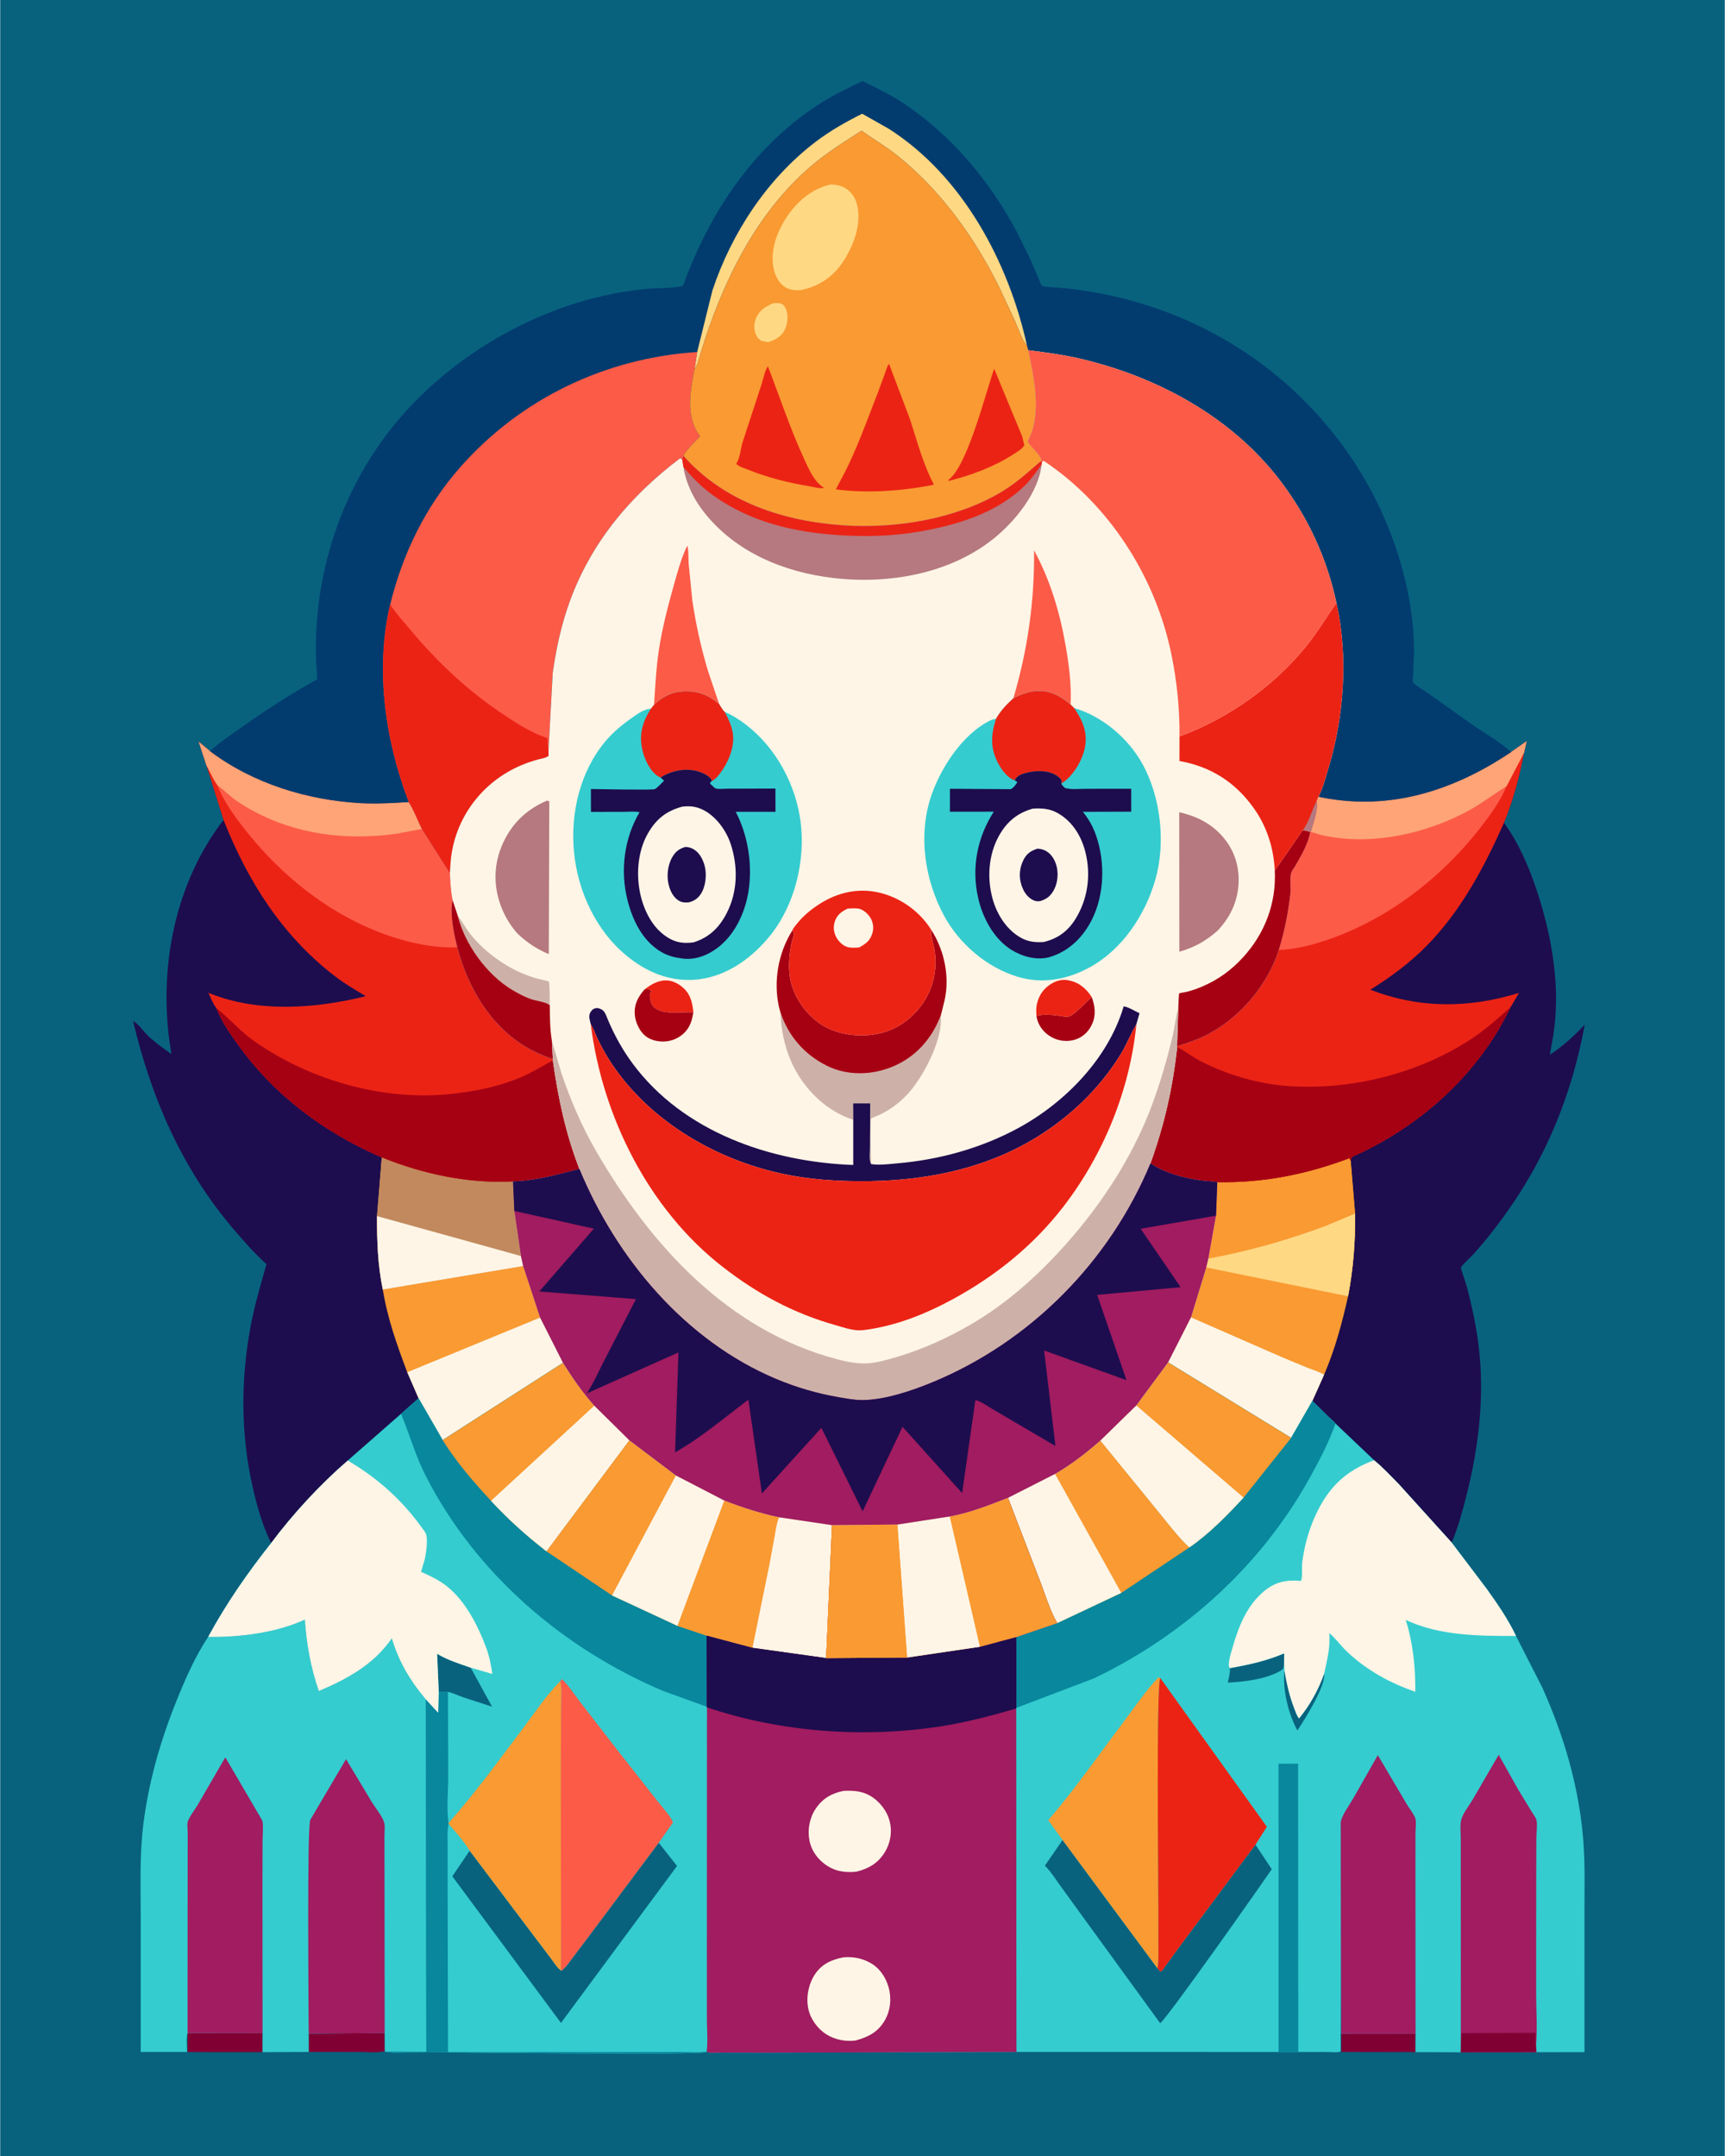 <svg version="1.1" xmlns="http://www.w3.org/2000/svg" style="display: block;" viewBox="0 0 1638 2048" width="1024" height="1280">
<path transform="translate(0,0)" fill="rgb(8,98,126)" d="M -0 -0 L 1638 0 L 1638 2048 L -0 2048 L -0 -0 z"/>
<path transform="translate(0,0)" fill="rgb(129,0,52)" d="M 1273.69 1931.84 L 1344.3 1931.91 L 1344.21 1949.33 L 1273.76 1949.21 L 1273.69 1931.84 z"/>
<path transform="translate(0,0)" fill="rgb(129,0,52)" d="M 365.172 1931.18 L 365.258 1948.42 C 358.261 1950.25 348.934 1949.2 341.637 1949.21 L 293.052 1949.16 L 292.998 1931.61 L 365.172 1931.18 z"/>
<path transform="translate(0,0)" fill="rgb(129,0,52)" d="M 249.182 1931.26 L 249.14 1949.37 L 177.962 1949.31 L 177.928 1931.15 L 249.182 1931.26 z"/>
<path transform="translate(0,0)" fill="rgb(52,204,207)" d="M 197.502 1554.92 C 227.482 1555.28 261.942 1551.16 289.374 1538.48 C 290.879 1561.45 295.031 1584.55 302.635 1606.32 C 329.62 1594.92 354.995 1581.07 371.954 1556.27 C 378.262 1577.95 389.594 1597 404.181 1614.14 L 404.743 1949.03 L 365.7 1948.93 L 365.258 1948.42 L 365.172 1931.18 L 292.998 1931.61 L 293.052 1949.16 L 249.14 1949.37 L 249.182 1931.26 L 177.928 1931.15 C 176.389 1936.15 177.441 1943.83 177.47 1949.18 L 133.47 1949.19 L 133.473 1821.74 C 133.484 1792.16 132.254 1762.11 135.962 1732.72 C 141.009 1692.71 152.008 1654.06 167.013 1616.7 C 175.491 1595.59 184.837 1573.89 197.502 1554.92 z"/>
<path transform="translate(0,0)" fill="rgb(161,28,96)" d="M 177.928 1931.15 L 178.027 1774.44 L 178.08 1740.79 C 178.084 1737.95 177.355 1733.07 178.094 1730.52 C 179.407 1726 184.938 1718.97 187.512 1714.61 L 213.383 1669.98 L 214 1669.66 L 247.965 1727.74 C 248.561 1728.6 248.993 1729.25 249.15 1730.31 C 249.993 1736.02 249.231 1743.09 249.182 1748.92 L 249.067 1787.04 L 249.182 1931.26 L 177.928 1931.15 z"/>
<path transform="translate(0,0)" fill="rgb(161,28,96)" d="M 292.998 1931.61 C 292.938 1910.05 291.252 1734.39 294.582 1728.58 L 328.46 1671.04 L 353.077 1712 C 356.395 1717.38 363.289 1725.8 364.748 1731.48 C 365.65 1735 364.944 1740.62 364.951 1744.31 L 365.003 1777.25 L 365.172 1931.18 L 292.998 1931.61 z"/>
<path transform="translate(0,0)" fill="rgb(29,13,78)" d="M 1435.14 714.342 L 1449.77 704.058 L 1447.3 715.059 C 1443.3 737.138 1436.83 760.744 1428.3 781.519 C 1442.82 801.497 1452.82 825.39 1460.4 848.785 C 1474.19 891.349 1482.12 938.688 1475.14 983.323 L 1471.86 1001.9 C 1484.39 993.769 1494.68 984.099 1504.98 973.372 C 1492.84 1039.66 1468.17 1100.32 1428.42 1155.06 C 1419.11 1167.89 1409.17 1180.54 1398.47 1192.24 C 1396.52 1194.37 1388.01 1201.97 1387.39 1204.18 C 1387.13 1205.11 1391.93 1218.37 1392.42 1220.2 C 1397.53 1239.06 1401.76 1258.72 1404.17 1278.11 C 1409.94 1324.58 1404.57 1372.67 1393.33 1417.88 C 1389.6 1432.89 1385.19 1449.43 1379.28 1463.72 L 1378.57 1465.26 L 1328.26 1409.63 C 1320.7 1401.98 1313.21 1393.86 1304.87 1387.08 L 1268.22 1352.25 C 1267.06 1350.33 1263.66 1347.85 1261.97 1346.23 L 1246.3 1330.75 L 1226.12 1365.86 L 1109.22 1294.15 L 1130.96 1251.38 L 1145.46 1203.98 L 1147.48 1195.57 L 1154.77 1154.78 L 1155.96 1122.93 C 1150.65 1122.01 1145.09 1122.02 1139.72 1121.23 C 1123.72 1118.88 1105.95 1114.33 1092.52 1105.08 C 1105.73 1068.22 1113.63 1033.7 1117.87 994.708 L 1117.8 993.851 C 1127.43 990.726 1136.83 987.758 1145.88 983.095 C 1177.5 966.796 1203.58 936.09 1214.43 902.294 C 1219.77 885.111 1223.42 866.761 1225.41 848.89 C 1226.06 843.09 1224.67 834.355 1226.18 829.132 C 1226.74 827.165 1229.22 824.078 1230.29 822.209 C 1235.89 812.38 1242.37 801.449 1244.29 790.186 L 1244.8 790.213 C 1247.13 781.682 1251.96 769.466 1250.33 760.786 L 1252 756.788 L 1256.02 757.637 C 1321.05 770.34 1381.38 750.533 1435.14 714.342 z"/>
<path transform="translate(0,0)" fill="rgb(249,154,50)" d="M 1155.96 1122.93 C 1199.55 1123.76 1240.82 1115.57 1281.5 1100.15 L 1282.7 1102.86 L 1286.86 1152.78 C 1287.16 1179.81 1285.2 1204.7 1280.2 1231.35 C 1274.48 1256.79 1267.81 1281.79 1257.45 1305.8 L 1246.3 1330.75 L 1226.12 1365.86 L 1109.22 1294.15 L 1130.96 1251.38 L 1145.46 1203.98 L 1147.48 1195.57 L 1154.77 1154.78 L 1155.96 1122.93 z"/>
<path transform="translate(0,0)" fill="rgb(254,245,230)" d="M 1130.96 1251.38 L 1218.64 1289.72 L 1242.26 1299.5 C 1247.26 1301.46 1252.82 1303.1 1257.45 1305.8 L 1246.3 1330.75 L 1226.12 1365.86 L 1109.22 1294.15 L 1130.96 1251.38 z"/>
<path transform="translate(0,0)" fill="rgb(249,154,50)" d="M 1155.96 1122.93 C 1199.55 1123.76 1240.82 1115.57 1281.5 1100.15 L 1282.7 1102.86 L 1286.86 1152.78 C 1287.16 1179.81 1285.2 1204.7 1280.2 1231.35 L 1145.46 1203.98 L 1147.48 1195.57 L 1154.77 1154.78 L 1155.96 1122.93 z"/>
<path transform="translate(0,0)" fill="rgb(255,216,132)" d="M 1147.48 1195.57 C 1185.24 1188.62 1222.66 1178.02 1258.64 1164.61 L 1286.86 1152.78 C 1287.16 1179.81 1285.2 1204.7 1280.2 1231.35 L 1145.46 1203.98 L 1147.48 1195.57 z"/>
<path transform="translate(0,0)" fill="rgb(235,35,21)" d="M 1435.14 714.342 L 1449.77 704.058 L 1447.3 715.059 C 1443.3 737.138 1436.83 760.744 1428.3 781.519 C 1409.4 824.007 1387.26 865.662 1354.24 899.045 C 1338.62 914.827 1320.17 928.453 1301.35 940.136 C 1348.03 958.171 1395 957.872 1442.58 943.17 L 1434.48 956.837 C 1404.87 1018.76 1351.71 1067.26 1290.04 1096.23 C 1286 1098.13 1283.27 1097.96 1282.7 1102.86 L 1281.5 1100.15 C 1240.82 1115.57 1199.55 1123.76 1155.96 1122.93 C 1150.65 1122.01 1145.09 1122.02 1139.72 1121.23 C 1123.72 1118.88 1105.95 1114.33 1092.52 1105.08 C 1105.73 1068.22 1113.63 1033.7 1117.87 994.708 L 1117.8 993.851 C 1127.43 990.726 1136.83 987.758 1145.88 983.095 C 1177.5 966.796 1203.58 936.09 1214.43 902.294 C 1219.77 885.111 1223.42 866.761 1225.41 848.89 C 1226.06 843.09 1224.67 834.355 1226.18 829.132 C 1226.74 827.165 1229.22 824.078 1230.29 822.209 C 1235.89 812.38 1242.37 801.449 1244.29 790.186 L 1244.8 790.213 C 1247.13 781.682 1251.96 769.466 1250.33 760.786 L 1252 756.788 L 1256.02 757.637 C 1321.05 770.34 1381.38 750.533 1435.14 714.342 z"/>
<path transform="translate(0,0)" fill="rgb(252,91,72)" d="M 1435.14 714.342 L 1449.77 704.058 L 1447.3 715.059 L 1430.7 746.895 C 1424.74 761.137 1415.88 773.319 1406.5 785.44 C 1372.74 829.102 1327.33 865.904 1276.06 886.952 C 1257.83 894.435 1234.29 901.89 1214.43 902.294 C 1219.77 885.111 1223.42 866.761 1225.41 848.89 C 1226.06 843.09 1224.67 834.355 1226.18 829.132 C 1226.74 827.165 1229.22 824.078 1230.29 822.209 C 1235.89 812.38 1242.37 801.449 1244.29 790.186 L 1244.8 790.213 C 1247.13 781.682 1251.96 769.466 1250.33 760.786 L 1252 756.788 L 1256.02 757.637 C 1321.05 770.34 1381.38 750.533 1435.14 714.342 z"/>
<path transform="translate(0,0)" fill="rgb(254,164,119)" d="M 1435.14 714.342 L 1449.77 704.058 L 1447.3 715.059 L 1430.7 746.895 L 1429.73 747.49 C 1417.97 754.783 1407.51 763.008 1395.2 769.738 C 1353.79 792.361 1301.41 803.849 1254.71 793.209 L 1244.8 790.213 C 1247.13 781.682 1251.96 769.466 1250.33 760.786 L 1252 756.788 L 1256.02 757.637 C 1321.05 770.34 1381.38 750.533 1435.14 714.342 z"/>
<path transform="translate(0,0)" fill="rgb(166,0,19)" d="M 1117.87 994.708 C 1125.25 998.209 1132.12 1003.84 1139.52 1007.69 C 1164.76 1020.85 1195.47 1029.85 1223.89 1031.72 C 1283.84 1035.65 1347.13 1019.78 1397.5 986.76 C 1410.77 978.057 1422.59 967.287 1434.48 956.837 C 1404.87 1018.76 1351.71 1067.26 1290.04 1096.23 C 1286 1098.13 1283.27 1097.96 1282.7 1102.86 L 1281.5 1100.15 C 1240.82 1115.57 1199.55 1123.76 1155.96 1122.93 C 1150.65 1122.01 1145.09 1122.02 1139.72 1121.23 C 1123.72 1118.88 1105.95 1114.33 1092.52 1105.08 C 1105.73 1068.22 1113.63 1033.7 1117.87 994.708 z"/>
<path transform="translate(0,0)" fill="rgb(29,13,78)" d="M 195.819 726.837 L 188.615 704.701 L 199.233 713.516 C 240.293 744.381 291.88 760.2 342.809 762.939 C 357.974 763.755 372.947 762.789 388.081 761.902 C 393.116 769.715 396.337 779.121 400.645 787.41 L 427.103 829.157 C 427.53 837.848 427.889 846.344 429.628 854.897 C 426.918 868.737 430.75 886.185 434.107 899.891 C 444.1 937.799 465.209 974.414 499.892 994.825 C 507.803 999.481 516.142 1003.14 524.848 1006.03 L 524.894 1007.19 C 529.941 1043.11 536.975 1076.5 550.107 1110.39 C 529.487 1115.65 508.508 1121.73 487.063 1122.24 L 488.295 1150.31 L 494.597 1193.11 L 496.716 1202.61 L 512.817 1251.58 L 534.554 1294.56 L 420.237 1367.96 L 397.376 1328.29 L 380.705 1343.04 L 330.103 1387.39 C 303.829 1410.08 278.071 1438.01 257.314 1465.81 C 248.883 1448.99 243.426 1429.01 239.365 1410.7 C 228.431 1361.42 228.523 1310.19 237.681 1260.65 C 241.417 1240.44 247.265 1220.57 252.919 1200.84 C 241.489 1190.67 230.799 1178.41 220.921 1166.77 C 172.267 1109.44 143.321 1042.48 126.191 969.804 C 131.603 972.803 136.966 980.891 141.79 985.229 C 148.24 991.029 155.476 996.275 162.569 1001.26 L 160.669 988.584 C 151.053 915.816 166.728 837.892 212.078 778.839 L 195.819 726.837 z"/>
<path transform="translate(0,0)" fill="rgb(249,154,50)" d="M 362.426 1099.39 C 401.422 1115.23 444.789 1124.5 487.063 1122.24 L 488.295 1150.31 L 494.597 1193.11 L 496.716 1202.61 L 512.817 1251.58 L 534.554 1294.56 L 420.237 1367.96 L 397.376 1328.29 L 386.602 1303.5 C 376.841 1277.72 367.8 1252.28 363.379 1224.92 C 358.571 1201.99 357.824 1178.52 357.881 1155.18 L 362.426 1099.39 z"/>
<path transform="translate(0,0)" fill="rgb(254,245,230)" d="M 512.817 1251.58 L 534.554 1294.56 L 420.237 1367.96 L 397.376 1328.29 L 386.602 1303.5 L 512.817 1251.58 z"/>
<path transform="translate(0,0)" fill="rgb(193,137,93)" d="M 362.426 1099.39 C 401.422 1115.23 444.789 1124.5 487.063 1122.24 L 488.295 1150.31 L 494.597 1193.11 L 496.716 1202.61 L 363.379 1224.92 C 358.571 1201.99 357.824 1178.52 357.881 1155.18 L 362.426 1099.39 z"/>
<path transform="translate(0,0)" fill="rgb(254,245,230)" d="M 357.881 1155.18 L 494.597 1193.11 L 496.716 1202.61 L 363.379 1224.92 C 358.571 1201.99 357.824 1178.52 357.881 1155.18 z"/>
<path transform="translate(0,0)" fill="rgb(235,35,21)" d="M 195.819 726.837 L 188.615 704.701 L 199.233 713.516 C 240.293 744.381 291.88 760.2 342.809 762.939 C 357.974 763.755 372.947 762.789 388.081 761.902 C 393.116 769.715 396.337 779.121 400.645 787.41 L 427.103 829.157 C 427.53 837.848 427.889 846.344 429.628 854.897 C 426.918 868.737 430.75 886.185 434.107 899.891 C 444.1 937.799 465.209 974.414 499.892 994.825 C 507.803 999.481 516.142 1003.14 524.848 1006.03 L 524.894 1007.19 C 529.941 1043.11 536.975 1076.5 550.107 1110.39 C 529.487 1115.65 508.508 1121.73 487.063 1122.24 C 444.789 1124.5 401.422 1115.23 362.426 1099.39 L 359 1097.98 C 305.84 1074.34 259.714 1039.65 225.67 992.114 C 217.958 981.347 210.169 970.199 205.364 957.796 C 202.089 953.451 199.997 947.999 197.712 943.066 C 244.237 962.244 299.39 958.231 347.232 946.268 C 337.162 940.242 327.068 934.367 317.751 927.199 C 267.667 888.671 235.081 836.982 212.078 778.839 L 195.819 726.837 z"/>
<path transform="translate(0,0)" fill="rgb(166,0,19)" d="M 205.364 957.796 L 206.149 958.403 C 218.209 967.931 228.091 979.696 240.793 988.678 C 293.985 1026.29 364.616 1046.35 429.688 1039.02 C 451.113 1036.6 472.548 1032.39 492.55 1024.13 C 503.721 1019.53 514.381 1013.1 524.894 1007.19 C 529.941 1043.11 536.975 1076.5 550.107 1110.39 C 529.487 1115.65 508.508 1121.73 487.063 1122.24 C 444.789 1124.5 401.422 1115.23 362.426 1099.39 L 359 1097.98 C 305.84 1074.34 259.714 1039.65 225.67 992.114 C 217.958 981.347 210.169 970.199 205.364 957.796 z"/>
<path transform="translate(0,0)" fill="rgb(252,91,72)" d="M 195.819 726.837 L 188.615 704.701 L 199.233 713.516 C 240.293 744.381 291.88 760.2 342.809 762.939 C 357.974 763.755 372.947 762.789 388.081 761.902 C 393.116 769.715 396.337 779.121 400.645 787.41 L 427.103 829.157 C 427.53 837.848 427.889 846.344 429.628 854.897 C 426.918 868.737 430.75 886.185 434.107 899.891 C 404.395 900.968 373.02 891.843 346.212 879.728 C 300.639 859.133 260.323 824.364 229.994 784.827 C 221.03 773.141 211.481 759.721 206.29 745.904 C 202.031 739.822 199.433 733.252 195.819 726.837 z"/>
<path transform="translate(0,0)" fill="rgb(254,164,119)" d="M 195.819 726.837 L 188.615 704.701 L 199.233 713.516 C 240.293 744.381 291.88 760.2 342.809 762.939 C 357.974 763.755 372.947 762.789 388.081 761.902 C 393.116 769.715 396.337 779.121 400.645 787.41 L 375.992 792.053 C 322.922 799.216 270.53 791.314 225.301 761.287 C 218.713 756.914 213.381 751.25 207.099 746.506 L 206.29 745.904 C 202.031 739.822 199.433 733.252 195.819 726.837 z"/>
<path transform="translate(0,0)" fill="rgb(2,60,111)" d="M 199.233 713.516 C 208.248 705.251 218.981 698.173 228.952 691.07 C 252.055 674.61 276.365 658.9 301.192 645.145 C 293.294 557.641 320.354 467.876 376.87 400.304 C 434.71 331.15 525.293 282.151 615.308 274.288 C 625.486 273.398 638.76 274.041 648.486 271.541 C 673.781 201.295 716.847 136.982 781 96.869 C 793.071 89.322 806.265 83.197 819.077 76.997 C 832.917 83.733 846.963 90.644 859.733 99.289 C 904.858 129.838 940.773 173.258 966.128 221.212 L 979.456 248.647 L 986.399 264.724 C 987.202 266.528 988.15 269.758 989.311 271.26 C 990.361 272.618 1000.78 272.902 1002.77 273.052 C 1031.53 275.208 1059.24 280.744 1086.8 289.237 C 1197.21 323.257 1286.42 407.842 1324.5 517.179 C 1335.9 549.895 1343.36 586.731 1342.82 621.5 L 1341.94 642.396 C 1341.92 643.737 1341.41 646.935 1341.83 647.979 C 1342.71 650.179 1353.9 656.851 1356.8 658.906 L 1398.89 688.883 C 1410.67 696.922 1424.67 704.805 1435.14 714.342 C 1381.38 750.533 1321.05 770.34 1256.02 757.637 L 1252 756.788 L 1252.29 756.393 C 1256.24 748.875 1258.57 739.507 1261.07 731.353 C 1276.36 681.456 1280.61 623.994 1269.15 572.804 C 1260.04 529.644 1241.38 489.73 1214.36 454.828 C 1168.67 395.808 1099.5 358.366 1027.81 341.198 C 1010.85 337.136 993.69 334.85 976.417 332.669 C 981.25 355.654 986.899 381.81 981.295 405 L 980.98 406.352 C 979.867 410.907 977.861 415.148 975.961 419.417 C 979.23 425.54 987.833 431.145 988.974 437.606 L 980.23 445.171 C 970.536 453.704 960.662 461.696 949.473 468.235 C 906.458 493.371 850.704 502.245 801.431 499.076 C 744.511 495.417 687.491 476.906 648.863 433.003 L 647.871 436.911 L 646 435.158 C 598.609 470.835 561.389 515.12 540.935 571.387 C 533.093 592.958 527.954 616.498 524.797 639.208 L 520.805 712.544 L 520.829 718 C 518.434 720.004 514.622 720.444 511.617 721.255 C 506.154 722.729 500.903 724.443 495.673 726.609 C 457.846 742.275 431.421 777.256 427.865 818.235 L 427.103 829.157 L 400.645 787.41 C 396.337 779.121 393.116 769.715 388.081 761.902 C 372.947 762.789 357.974 763.755 342.809 762.939 C 291.88 760.2 240.293 744.381 199.233 713.516 z"/>
<path transform="translate(0,0)" fill="rgb(255,216,132)" d="M 661.968 334.385 L 676.426 276.031 C 694.564 221.421 728.382 169.857 774.421 134.77 C 788.275 124.212 803.148 115.834 818.683 108.037 L 843.874 122.277 C 914.029 166.981 957.759 248.878 975.231 328.349 L 974.719 327.732 C 969.75 321.42 967.014 312.198 963.802 304.813 L 948.274 271.669 C 924.883 224.716 892.758 180.179 851.5 147.314 C 840.88 138.854 829.151 132.135 818.205 124.171 C 801.53 134.808 785.042 145.058 769.969 157.973 C 716.792 203.538 685.048 270.245 665.05 336.099 C 664.261 338.696 661.777 348.876 659.604 349.778 L 661.968 334.385 z"/>
<path transform="translate(0,0)" fill="rgb(252,91,72)" d="M 370.368 574.335 C 382.183 526.089 403.888 481.313 436.862 443.883 C 494.441 378.522 575.216 339.961 661.968 334.385 L 659.604 349.778 C 655.747 370.266 650.696 393.862 663.295 412.327 L 664.726 414.345 C 659.938 419.76 652.06 426.708 648.863 433.003 L 647.871 436.911 L 646 435.158 C 598.609 470.835 561.389 515.12 540.935 571.387 C 533.093 592.958 527.954 616.498 524.797 639.208 L 520.805 712.544 L 520.829 718 C 518.434 720.004 514.622 720.444 511.617 721.255 C 506.154 722.729 500.903 724.443 495.673 726.609 C 457.846 742.275 431.421 777.256 427.865 818.235 L 427.103 829.157 L 400.645 787.41 C 396.337 779.121 393.116 769.715 388.081 761.902 C 365.727 703.489 355.907 636.017 370.368 574.335 z"/>
<path transform="translate(0,0)" fill="rgb(235,35,21)" d="M 370.368 574.335 C 375.839 582.642 382.513 589.79 388.857 597.407 C 415.597 629.509 444.968 657.056 480 680.077 C 492.617 688.368 505.277 696.453 519.734 701.19 C 519.965 704.835 519.821 709.035 520.805 712.544 L 520.829 718 C 518.434 720.004 514.622 720.444 511.617 721.255 C 506.154 722.729 500.903 724.443 495.673 726.609 C 457.846 742.275 431.421 777.256 427.865 818.235 L 427.103 829.157 L 400.645 787.41 C 396.337 779.121 393.116 769.715 388.081 761.902 C 365.727 703.489 355.907 636.017 370.368 574.335 z"/>
<path transform="translate(0,0)" fill="rgb(249,154,50)" d="M 659.604 349.778 C 661.777 348.876 664.261 338.696 665.05 336.099 C 685.048 270.245 716.792 203.538 769.969 157.973 C 785.042 145.058 801.53 134.808 818.205 124.171 C 829.151 132.135 840.88 138.854 851.5 147.314 C 892.758 180.179 924.883 224.716 948.274 271.669 L 963.802 304.813 C 967.014 312.198 969.75 321.42 974.719 327.732 L 975.231 328.349 L 976.417 332.669 C 981.25 355.654 986.899 381.81 981.295 405 L 980.98 406.352 C 979.867 410.907 977.861 415.148 975.961 419.417 C 979.23 425.54 987.833 431.145 988.974 437.606 L 980.23 445.171 C 970.536 453.704 960.662 461.696 949.473 468.235 C 906.458 493.371 850.704 502.245 801.431 499.076 C 744.511 495.417 687.491 476.906 648.863 433.003 C 652.06 426.708 659.938 419.76 664.726 414.345 L 663.295 412.327 C 650.696 393.862 655.747 370.266 659.604 349.778 z"/>
<path transform="translate(0,0)" fill="rgb(255,216,132)" d="M 734.197 288.046 C 736.548 287.932 739.51 287.549 741.72 288.466 C 744.21 289.5 745.556 291.454 746.5 293.942 C 748.803 300.011 747.883 308.52 744.732 314.125 C 741.395 320.062 735.586 323.171 729.293 325.033 L 728.821 324.919 L 724 324.015 C 721.329 323.156 719.25 320.997 718.087 318.5 C 715.649 313.27 715.674 307.612 717.843 302.317 C 720.953 294.727 726.997 291.123 734.197 288.046 z"/>
<path transform="translate(0,0)" fill="rgb(235,35,21)" d="M 900.128 456.215 C 918.241 444.27 935.973 373.263 944.041 350.283 L 970.709 414.641 L 972.71 423 C 970.227 426.905 965.746 429.291 961.921 431.763 C 943.768 443.497 922.414 451.319 901.56 456.682 L 900.128 456.215 z"/>
<path transform="translate(0,0)" fill="rgb(235,35,21)" d="M 699.034 440.612 L 699.847 439.275 C 702.629 434.355 703.33 426.221 704.951 420.624 L 722.962 365.567 C 724.675 360.507 726.129 352.158 729.135 347.939 C 740.36 377.034 750.235 407.042 763.287 435.36 C 767.627 444.775 773.093 458.096 782.533 463.311 L 781.294 463.657 C 777.752 464.157 771.562 462.379 767.935 461.775 C 748.531 458.544 729.349 453.781 711.066 446.449 C 707.282 444.932 701.953 443.487 699.034 440.612 z"/>
<path transform="translate(0,0)" fill="rgb(235,35,21)" d="M 798.317 456.036 C 812.645 429.881 822.879 400.103 833.826 372.365 L 840.611 353.917 C 841.566 351.273 842.365 347.784 844.202 345.626 L 863.986 397.922 C 870.791 418.565 876.383 440.606 886.596 459.85 L 886.162 460.613 C 856.216 466.403 823.994 468.802 793.686 464.837 L 798.317 456.036 z"/>
<path transform="translate(0,0)" fill="rgb(255,216,132)" d="M 789.008 175.186 C 793.949 175.491 798.359 176.128 802.706 178.733 C 809.198 182.623 812.795 189.04 814.281 196.273 C 817.973 214.238 809.902 234.922 799.872 249.577 C 790.073 263.894 776.807 272.353 759.935 275.661 C 755.064 275.764 750.383 275.584 746.011 273.069 C 740.075 269.654 736.353 262.668 734.835 256.199 C 730.857 239.249 737.157 221.448 746.331 207.258 C 756.38 191.713 770.716 179.199 789.008 175.186 z"/>
<path transform="translate(0,0)" fill="rgb(52,204,207)" d="M 1109.22 1294.15 L 1226.12 1365.86 L 1246.3 1330.75 L 1261.97 1346.23 C 1263.66 1347.85 1267.06 1350.33 1268.22 1352.25 L 1304.87 1387.08 C 1313.21 1393.86 1320.7 1401.98 1328.26 1409.63 L 1378.57 1465.26 L 1411.81 1509.19 C 1422.02 1523.49 1432.16 1538.03 1439.68 1553.98 L 1464.64 1602.98 C 1485.46 1649.2 1499.91 1698.77 1503.69 1749.44 C 1505.36 1771.76 1504.7 1794.37 1504.71 1816.74 L 1504.75 1949.34 L 1458.94 1949.4 L 1387.12 1949.47 L 1344.21 1949.33 L 1344.3 1931.91 L 1273.69 1931.84 L 1273.35 1835.17 L 1273.15 1948.65 C 1270.61 1949.94 1265.07 1949.24 1262.12 1949.24 L 1232.89 1949.22 L 1072.9 1949.17 L 965.194 1949.18 L 964.991 1622.88 L 965.131 1622.31 L 965.104 1555.03 L 1003.96 1541.78 C 996.907 1529.88 992.712 1514.96 987.649 1502.03 L 957.191 1422.79 L 1001.86 1400.07 C 1017.44 1391.07 1031.4 1380.2 1044.91 1368.38 L 1079.03 1335.02 L 1109.22 1294.15 z"/>
<path transform="translate(0,0)" fill="rgb(8,98,126)" d="M 1257.5 1589.75 C 1259.34 1600.95 1238.87 1633.68 1232.04 1643.78 C 1223.25 1627.43 1217.91 1605.01 1219.71 1586.6 C 1221.8 1598.78 1224.43 1610.82 1228.91 1622.38 C 1230.19 1625.69 1231.42 1629.58 1233.6 1632.39 C 1244.03 1619.63 1252.02 1605.26 1257.5 1589.75 z"/>
<path transform="translate(0,0)" fill="rgb(8,98,126)" d="M 1167.89 1584.57 C 1185.96 1581.38 1202.61 1577.72 1219.56 1570.53 L 1219.36 1582.26 C 1218.6 1585.19 1218.72 1585.51 1216.03 1587.09 C 1202.34 1595.13 1181.61 1597.52 1165.97 1598.34 C 1166.94 1593.79 1168.24 1589.25 1167.89 1584.57 z"/>
<path transform="translate(0,0)" fill="rgb(8,135,157)" d="M 1072.9 1949.17 L 1214.17 1949.13 L 1214.12 1675.38 L 1232.72 1675.32 L 1232.89 1949.22 L 1072.9 1949.17 z"/>
<path transform="translate(0,0)" fill="rgb(8,98,126)" d="M 1009.03 1747.85 L 1099.21 1869.78 L 1102 1872.97 C 1104.05 1872.2 1105.29 1869.61 1106.56 1867.81 L 1119.01 1850.68 L 1192.23 1752.26 L 1207.73 1775.59 C 1198.4 1789.34 1106.18 1920.47 1101.68 1921.79 L 1034.54 1829.42 L 1007.87 1792.65 C 1003.04 1786.04 998.69 1778.84 992.972 1772.96 L 992.22 1772.21 L 1009.03 1747.85 z"/>
<path transform="translate(0,0)" fill="rgb(249,154,50)" d="M 1009.03 1747.85 L 995.453 1729.07 C 1021.27 1698.9 1044.51 1665.4 1068.44 1633.63 C 1078.56 1620.2 1088.45 1605.43 1100.09 1593.34 L 1101.86 1594.02 C 1097.94 1599.89 1099.98 1786.89 1100.01 1810.81 L 1100.03 1847.87 C 1100 1855.05 1100.49 1862.72 1099.21 1869.78 L 1009.03 1747.85 z"/>
<path transform="translate(0,0)" fill="rgb(235,35,21)" d="M 1101.86 1594.02 L 1203.07 1735.26 L 1192.23 1752.26 L 1119.01 1850.68 L 1106.56 1867.81 C 1105.29 1869.61 1104.05 1872.2 1102 1872.97 L 1099.21 1869.78 C 1100.49 1862.72 1100 1855.05 1100.03 1847.87 L 1100.01 1810.81 C 1099.98 1786.89 1097.94 1599.89 1101.86 1594.02 z"/>
<path transform="translate(0,0)" fill="rgb(161,28,96)" d="M 1273.35 1835.17 L 1273.25 1754.89 L 1273.27 1737.42 C 1273.27 1734.69 1272.86 1731.05 1273.78 1728.47 C 1276.17 1721.71 1281.49 1714.53 1285.11 1708.32 L 1308.46 1667.23 L 1336.04 1714 C 1338.01 1717.32 1343.38 1724.17 1344.22 1727.74 C 1345.09 1731.44 1344.21 1737.75 1344.21 1741.67 L 1344.19 1776.97 L 1344.3 1931.91 L 1273.69 1931.84 L 1273.35 1835.17 z"/>
<path transform="translate(0,0)" fill="rgb(161,28,96)" d="M 1387.3 1944.52 L 1387.25 1783.42 L 1387.24 1746.39 C 1387.22 1741.09 1386.39 1733.83 1387.63 1728.71 C 1389.01 1722.99 1395.31 1714.89 1398.38 1709.72 L 1423.26 1666.88 L 1441.93 1700.18 L 1454.54 1720.87 C 1455.8 1722.94 1458.68 1726.75 1459.17 1729.06 C 1460.1 1733.47 1459.06 1740.85 1459.02 1745.52 L 1458.88 1789.35 L 1458.82 1893.27 C 1458.81 1909.42 1460.14 1926.78 1458.69 1942.81 L 1458.94 1949.4 L 1387.12 1949.47 L 1387.3 1944.52 z"/>
<path transform="translate(0,0)" fill="rgb(129,0,52)" d="M 1387.3 1944.52 L 1387.89 1931.27 L 1458.17 1931 L 1458.42 1942.64 L 1458.69 1942.81 L 1458.94 1949.4 L 1387.12 1949.47 L 1387.3 1944.52 z"/>
<path transform="translate(0,0)" fill="rgb(254,245,230)" d="M 1304.87 1387.08 C 1313.21 1393.86 1320.7 1401.98 1328.26 1409.63 L 1378.57 1465.26 L 1411.81 1509.19 C 1422.02 1523.49 1432.16 1538.03 1439.68 1553.98 C 1405.16 1554.14 1366.92 1553.88 1335 1538.8 C 1341.91 1560.96 1344.27 1583.8 1344.04 1606.98 C 1320.09 1598.92 1297.38 1586.24 1278.99 1568.76 C 1273.32 1563.37 1268.22 1556.13 1262.37 1551.28 C 1263.32 1566 1260.45 1575.68 1257.5 1589.75 C 1252.02 1605.26 1244.03 1619.63 1233.6 1632.39 C 1231.42 1629.58 1230.19 1625.69 1228.91 1622.38 C 1224.43 1610.82 1221.8 1598.78 1219.71 1586.6 C 1220.05 1585.48 1219.51 1583.46 1219.36 1582.26 L 1219.56 1570.53 C 1202.61 1577.72 1185.96 1581.38 1167.89 1584.57 C 1167.03 1583.22 1166.85 1582.66 1166.91 1581 C 1167.1 1575.69 1169.3 1569.11 1170.77 1563.97 C 1176.31 1544.65 1184.37 1524.79 1200.23 1511.62 C 1211.27 1502.44 1221.51 1500.5 1235.48 1501.73 C 1237.12 1497.95 1236.06 1488.97 1236.62 1484.41 C 1238.53 1468.75 1242.81 1453.31 1249.45 1438.99 C 1261.61 1412.75 1277.81 1397.12 1304.87 1387.08 z"/>
<path transform="translate(0,0)" fill="rgb(8,135,157)" d="M 1109.22 1294.15 L 1226.12 1365.86 L 1246.3 1330.75 L 1261.97 1346.23 C 1263.66 1347.85 1267.06 1350.33 1268.22 1352.25 C 1262.04 1370.02 1252.81 1387.5 1243.7 1403.95 C 1197.5 1487.34 1124.71 1553.01 1039.04 1594.21 L 965.131 1622.31 L 965.104 1555.03 L 1003.96 1541.78 C 996.907 1529.88 992.712 1514.96 987.649 1502.03 L 957.191 1422.79 L 1001.86 1400.07 C 1017.44 1391.07 1031.4 1380.2 1044.91 1368.38 L 1079.03 1335.02 L 1109.22 1294.15 z"/>
<path transform="translate(0,0)" fill="rgb(249,154,50)" d="M 1044.91 1368.38 L 1099.04 1434.8 C 1108.73 1446.48 1118.3 1459.63 1129.44 1469.92 L 1064.79 1513.09 L 1003.96 1541.78 C 996.907 1529.88 992.712 1514.96 987.649 1502.03 L 957.191 1422.79 L 1001.86 1400.07 C 1017.44 1391.07 1031.4 1380.2 1044.91 1368.38 z"/>
<path transform="translate(0,0)" fill="rgb(254,245,230)" d="M 1001.86 1400.07 L 1064.79 1513.09 L 1003.96 1541.78 C 996.907 1529.88 992.712 1514.96 987.649 1502.03 L 957.191 1422.79 L 1001.86 1400.07 z"/>
<path transform="translate(0,0)" fill="rgb(249,154,50)" d="M 1109.22 1294.15 L 1226.12 1365.86 L 1180.94 1422.58 C 1165.52 1439.25 1148.22 1457.04 1129.44 1469.92 C 1118.3 1459.63 1108.73 1446.48 1099.04 1434.8 L 1044.91 1368.38 L 1079.03 1335.02 L 1109.22 1294.15 z"/>
<path transform="translate(0,0)" fill="rgb(254,245,230)" d="M 1079.03 1335.02 L 1180.94 1422.58 C 1165.52 1439.25 1148.22 1457.04 1129.44 1469.92 C 1118.3 1459.63 1108.73 1446.48 1099.04 1434.8 L 1044.91 1368.38 L 1079.03 1335.02 z"/>
<path transform="translate(0,0)" fill="rgb(52,204,207)" d="M 534.554 1294.56 C 543.589 1308.91 552.941 1322.61 564.29 1335.26 L 597.588 1368.17 L 641.778 1401.54 L 687.825 1425.4 C 704.969 1432.02 721.742 1437.47 739.778 1441.26 L 790.023 1448.72 L 852.134 1448.17 L 901.839 1440.49 C 920.797 1437.12 939.259 1429.66 957.191 1422.79 L 987.649 1502.03 C 992.712 1514.96 996.907 1529.88 1003.96 1541.78 L 965.104 1555.03 L 965.131 1622.31 L 964.991 1622.88 L 965.194 1949.18 L 729.378 1949.87 L 685.289 1949.8 C 681.786 1949.8 673.79 1950.66 670.974 1948.91 L 670.243 1949.45 C 665.31 1952.07 446.229 1949.89 423.142 1949.58 L 384.746 1949.84 C 378.562 1949.83 371.721 1950.4 365.7 1948.93 L 404.743 1949.03 L 404.181 1614.14 C 389.594 1597 378.262 1577.95 371.954 1556.27 C 354.995 1581.07 329.62 1594.92 302.635 1606.32 C 295.031 1584.55 290.879 1561.45 289.374 1538.48 C 261.942 1551.16 227.482 1555.28 197.502 1554.92 C 214.946 1522.82 234.685 1494.45 257.314 1465.81 C 278.071 1438.01 303.829 1410.08 330.103 1387.39 L 380.705 1343.04 L 397.376 1328.29 L 420.237 1367.96 L 534.554 1294.56 z"/>
<path transform="translate(0,0)" fill="rgb(8,98,126)" d="M 416.516 1606.98 L 414.976 1570.95 C 424.931 1576.92 435.952 1580.36 446.863 1584.14 L 467.151 1621.17 L 440.128 1612.41 C 435.138 1610.67 430.446 1608.27 425.27 1607.12 C 422.289 1607.28 419.47 1607.49 416.516 1606.98 z"/>
<path transform="translate(0,0)" fill="rgb(8,135,157)" d="M 416.516 1606.98 C 419.47 1607.49 422.289 1607.28 425.27 1607.12 L 425.518 1688.4 C 425.449 1702.31 423.812 1718.02 425.829 1731.68 L 425.955 1732.5 C 424.24 1738.9 424.99 1746.68 424.957 1753.32 L 424.965 1793 L 425.344 1949.32 L 591.426 1949.24 L 644.177 1949.19 C 652.899 1949.16 662.324 1949.84 670.974 1948.91 L 670.243 1949.45 C 665.31 1952.07 446.229 1949.89 423.142 1949.58 L 384.746 1949.84 C 378.562 1949.83 371.721 1950.4 365.7 1948.93 L 404.743 1949.03 L 404.181 1614.14 L 415.965 1626.95 L 416.516 1606.98 z"/>
<path transform="translate(0,0)" fill="rgb(8,98,126)" d="M 625.433 1750.42 L 642.844 1772.49 L 532.612 1921.6 L 429.433 1782.33 L 445.867 1758 L 506.927 1839 L 522.975 1860.22 C 525.853 1864.06 528.964 1869.44 532.989 1872.04 C 536.921 1869.45 540.589 1863.68 543.519 1859.92 L 566.747 1829.08 L 625.433 1750.42 z"/>
<path transform="translate(0,0)" fill="rgb(249,154,50)" d="M 425.829 1731.68 C 451.073 1703.28 473.924 1671.72 496.8 1641.38 C 507.84 1626.73 518.991 1609.86 531.946 1596.96 C 533.793 1604.61 532.767 1614.41 532.756 1622.34 L 532.505 1673.81 L 532.634 1827.97 L 532.712 1859.67 C 532.716 1863.42 531.946 1868.5 532.989 1872.04 C 528.964 1869.44 525.853 1864.06 522.975 1860.22 L 506.927 1839 L 445.867 1758 C 440.578 1749.01 432.642 1740.51 425.955 1732.5 L 425.829 1731.68 z"/>
<path transform="translate(0,0)" fill="rgb(252,91,72)" d="M 531.946 1596.96 L 533.515 1594.99 C 540.221 1601.45 545.42 1609.82 551.132 1617.16 L 588.284 1665.11 L 625.749 1712.74 C 629.801 1717.99 636.69 1725.07 638.976 1731.21 L 625.433 1750.42 L 566.747 1829.08 L 543.519 1859.92 C 540.589 1863.68 536.921 1869.45 532.989 1872.04 C 531.946 1868.5 532.716 1863.42 532.712 1859.67 L 532.634 1827.97 L 532.505 1673.81 L 532.756 1622.34 C 532.767 1614.41 533.793 1604.61 531.946 1596.96 z"/>
<path transform="translate(0,0)" fill="rgb(254,245,230)" d="M 330.103 1387.39 C 359.99 1404.87 383.895 1426.97 403.562 1455.46 C 407.078 1460.55 404.412 1476.14 402.986 1482.13 L 399.711 1493.08 C 408.62 1497.09 416.831 1500.89 424.522 1507.05 C 441.964 1521.03 453.666 1544.03 461.415 1564.72 C 464.514 1572.99 466.139 1581.43 467.478 1590.13 L 446.863 1584.14 C 435.952 1580.36 424.931 1576.92 414.976 1570.95 L 416.516 1606.98 L 415.965 1626.95 L 404.181 1614.14 C 389.594 1597 378.262 1577.95 371.954 1556.27 C 354.995 1581.07 329.62 1594.92 302.635 1606.32 C 295.031 1584.55 290.879 1561.45 289.374 1538.48 C 261.942 1551.16 227.482 1555.28 197.502 1554.92 C 214.946 1522.82 234.685 1494.45 257.314 1465.81 C 278.071 1438.01 303.829 1410.08 330.103 1387.39 z"/>
<path transform="translate(0,0)" fill="rgb(8,135,157)" d="M 534.554 1294.56 C 543.589 1308.91 552.941 1322.61 564.29 1335.26 L 597.588 1368.17 L 641.778 1401.54 L 687.825 1425.4 C 704.969 1432.02 721.742 1437.47 739.778 1441.26 L 790.023 1448.72 L 784.426 1575.06 L 714.478 1565.3 L 670.895 1553.71 L 671.078 1621.25 L 630.333 1606.52 C 534.975 1566.36 451.879 1495.06 404.388 1402.41 C 394.602 1383.31 389.15 1363.55 381.073 1343.92 L 380.705 1343.04 L 397.376 1328.29 L 420.237 1367.96 L 534.554 1294.56 z"/>
<path transform="translate(0,0)" fill="rgb(249,154,50)" d="M 534.554 1294.56 C 543.589 1308.91 552.941 1322.61 564.29 1335.26 L 597.588 1368.17 L 518.845 1473.64 C 499.548 1458.6 482.776 1443.62 466.155 1425.63 C 449.711 1407.93 432.954 1388.5 420.237 1367.96 L 534.554 1294.56 z"/>
<path transform="translate(0,0)" fill="rgb(254,245,230)" d="M 466.155 1425.63 L 564.29 1335.26 L 597.588 1368.17 L 518.845 1473.64 C 499.548 1458.6 482.776 1443.62 466.155 1425.63 z"/>
<path transform="translate(0,0)" fill="rgb(249,154,50)" d="M 597.588 1368.17 L 641.778 1401.54 L 687.825 1425.4 C 704.969 1432.02 721.742 1437.47 739.778 1441.26 L 790.023 1448.72 L 784.426 1575.06 L 714.478 1565.3 L 670.895 1553.71 L 643.33 1544.46 L 581.114 1515.52 L 518.845 1473.64 L 597.588 1368.17 z"/>
<path transform="translate(0,0)" fill="rgb(254,245,230)" d="M 641.778 1401.54 L 687.825 1425.4 L 643.33 1544.46 L 581.114 1515.52 L 641.778 1401.54 z"/>
<path transform="translate(0,0)" fill="rgb(249,154,50)" d="M 687.825 1425.4 C 704.969 1432.02 721.742 1437.47 739.778 1441.26 L 790.023 1448.72 L 784.426 1575.06 L 714.478 1565.3 L 670.895 1553.71 L 643.33 1544.46 L 687.825 1425.4 z"/>
<path transform="translate(0,0)" fill="rgb(254,245,230)" d="M 714.478 1565.3 L 730.607 1486.18 L 735.59 1459.25 C 736.68 1453.28 737.356 1446.84 739.778 1441.26 L 790.023 1448.72 L 784.426 1575.06 L 714.478 1565.3 z"/>
<path transform="translate(0,0)" fill="rgb(161,28,96)" d="M 901.839 1440.49 C 920.797 1437.12 939.259 1429.66 957.191 1422.79 L 987.649 1502.03 C 992.712 1514.96 996.907 1529.88 1003.96 1541.78 L 965.104 1555.03 L 965.131 1622.31 L 964.991 1622.88 L 965.194 1949.18 L 729.378 1949.87 L 685.289 1949.8 C 681.786 1949.8 673.79 1950.66 670.974 1948.91 C 672.293 1939.04 671.222 1927.76 671.218 1917.76 L 671.191 1849.08 L 671.295 1621.86 L 671.078 1621.25 L 670.895 1553.71 L 714.478 1565.3 L 784.426 1575.06 L 790.023 1448.72 L 852.134 1448.17 L 901.839 1440.49 z"/>
<path transform="translate(0,0)" fill="rgb(254,245,230)" d="M 800.936 1701.18 C 809.776 1700.75 818.331 1701.16 826.204 1705.77 C 835.298 1711.09 842.542 1720.37 844.985 1730.68 C 847.24 1740.21 845.52 1750.51 840.525 1758.88 C 834.095 1769.66 825.201 1774.95 813.232 1777.91 C 803.416 1779.01 794.075 1777.84 785.639 1772.45 C 776.94 1766.89 770.632 1758.53 768.61 1748.3 C 766.597 1738.11 768.672 1726.87 774.444 1718.24 C 781.024 1708.41 789.508 1703.52 800.936 1701.18 z"/>
<path transform="translate(0,0)" fill="rgb(254,245,230)" d="M 801.062 1859.25 C 809.918 1858.52 818.267 1860.09 826.101 1864.36 C 835.137 1869.3 840.912 1877.8 843.733 1887.53 C 846.713 1897.82 845.675 1909.62 840.302 1918.96 C 833.804 1930.25 824.564 1935 812.348 1938.3 C 802.955 1939.51 792.749 1937.57 784.69 1932.44 C 776.106 1926.99 769.268 1917.5 767.377 1907.44 C 765.338 1896.59 767.831 1884.23 774.042 1875.1 C 780.624 1865.43 789.972 1861.35 801.062 1859.25 z"/>
<path transform="translate(0,0)" fill="rgb(29,13,78)" d="M 670.895 1553.71 L 714.478 1565.3 L 784.426 1575.06 L 861.342 1574.51 L 930.522 1564.29 L 965.104 1555.03 L 965.131 1622.31 L 964.991 1622.88 C 941.088 1629.98 916.668 1636.32 891.998 1640.07 C 819.134 1651.15 741.206 1645.36 671.295 1621.86 L 671.078 1621.25 L 670.895 1553.71 z"/>
<path transform="translate(0,0)" fill="rgb(249,154,50)" d="M 901.839 1440.49 C 920.797 1437.12 939.259 1429.66 957.191 1422.79 L 987.649 1502.03 C 992.712 1514.96 996.907 1529.88 1003.96 1541.78 L 965.104 1555.03 L 930.522 1564.29 L 861.342 1574.51 L 784.426 1575.06 L 790.023 1448.72 L 852.134 1448.17 L 901.839 1440.49 z"/>
<path transform="translate(0,0)" fill="rgb(254,245,230)" d="M 852.134 1448.17 L 901.839 1440.49 L 930.522 1564.29 L 861.342 1574.51 L 852.134 1448.17 z"/>
<path transform="translate(0,0)" fill="rgb(249,154,50)" d="M 790.023 1448.72 L 852.134 1448.17 L 861.342 1574.51 L 784.426 1575.06 L 790.023 1448.72 z"/>
<path transform="translate(0,0)" fill="rgb(254,245,230)" d="M 976.417 332.669 C 993.69 334.85 1010.85 337.136 1027.81 341.198 C 1099.5 358.366 1168.67 395.808 1214.36 454.828 C 1241.38 489.73 1260.04 529.644 1269.15 572.804 C 1280.61 623.994 1276.36 681.456 1261.07 731.353 C 1258.57 739.507 1256.24 748.875 1252.29 756.393 L 1252 756.788 L 1250.33 760.786 C 1251.96 769.466 1247.13 781.682 1244.8 790.213 L 1244.29 790.186 C 1242.37 801.449 1235.89 812.38 1230.29 822.209 C 1229.22 824.078 1226.74 827.165 1226.18 829.132 C 1224.67 834.355 1226.06 843.09 1225.41 848.89 C 1223.42 866.761 1219.77 885.111 1214.43 902.294 C 1203.58 936.09 1177.5 966.796 1145.88 983.095 C 1136.83 987.758 1127.43 990.726 1117.8 993.851 L 1117.87 994.708 C 1113.63 1033.7 1105.73 1068.22 1092.52 1105.08 C 1105.95 1114.33 1123.72 1118.88 1139.72 1121.23 C 1145.09 1122.02 1150.65 1122.01 1155.96 1122.93 L 1154.77 1154.78 L 1147.48 1195.57 L 1145.46 1203.98 L 1130.96 1251.38 L 1109.22 1294.15 L 1079.03 1335.02 L 1044.91 1368.38 C 1031.4 1380.2 1017.44 1391.07 1001.86 1400.07 L 957.191 1422.79 C 939.259 1429.66 920.797 1437.12 901.839 1440.49 L 852.134 1448.17 L 790.023 1448.72 L 739.778 1441.26 C 721.742 1437.47 704.969 1432.02 687.825 1425.4 L 641.778 1401.54 L 597.588 1368.17 L 564.29 1335.26 C 552.941 1322.61 543.589 1308.91 534.554 1294.56 L 512.817 1251.58 L 496.716 1202.61 L 494.597 1193.11 L 488.295 1150.31 L 487.063 1122.24 C 508.508 1121.73 529.487 1115.65 550.107 1110.39 C 536.975 1076.5 529.941 1043.11 524.894 1007.19 L 524.848 1006.03 C 516.142 1003.14 507.803 999.481 499.892 994.825 C 465.209 974.414 444.1 937.799 434.107 899.891 C 430.75 886.185 426.918 868.737 429.628 854.897 C 427.889 846.344 427.53 837.848 427.103 829.157 L 427.865 818.235 C 431.421 777.256 457.846 742.275 495.673 726.609 C 500.903 724.443 506.154 722.729 511.617 721.255 C 514.622 720.444 518.434 720.004 520.829 718 L 520.805 712.544 L 524.797 639.208 C 527.954 616.498 533.093 592.958 540.935 571.387 C 561.389 515.12 598.609 470.835 646 435.158 L 647.871 436.911 L 648.863 433.003 C 687.491 476.906 744.511 495.417 801.431 499.076 C 850.704 502.245 906.458 493.371 949.473 468.235 C 960.662 461.696 970.536 453.704 980.23 445.171 L 988.974 437.606 C 987.833 431.145 979.23 425.54 975.961 419.417 C 977.861 415.148 979.867 410.907 980.98 406.352 L 981.295 405 C 986.899 381.81 981.25 355.654 976.417 332.669 z"/>
<path transform="translate(0,0)" fill="rgb(235,35,21)" d="M 611.916 939.891 C 618.521 934.852 625.891 930.475 634.58 931.411 C 641.059 932.11 648.06 936.781 651.959 941.802 C 656.358 947.467 657.747 954.694 658.348 961.667 C 649.322 961.296 639.962 962.632 631 961.218 C 626.881 960.568 621.479 958.357 619.275 954.665 C 617.853 952.284 616.098 945.353 617.51 943 L 618.505 941.75 L 616.23 939.64 L 611.916 939.891 z"/>
<path transform="translate(0,0)" fill="rgb(166,0,19)" d="M 984.19 965.116 C 990.941 962.826 1002.7 964.309 1009.75 965.473 L 1013.03 965.965 C 1019.26 965.994 1031.35 951.376 1036.69 947.093 C 1039.91 955.579 1040.91 964.467 1037 972.987 C 1033.84 979.875 1028.36 985.183 1021.06 987.512 C 1013.6 989.894 1005.32 988.962 998.5 985.155 C 991.8 981.416 986.879 975.559 984.832 968.113 L 984.19 965.116 z"/>
<path transform="translate(0,0)" fill="rgb(235,35,21)" d="M 984.19 965.116 C 984.005 961.854 983.834 958.586 984.374 955.346 C 985.725 947.232 989.767 940.318 996.615 935.604 C 1002.09 931.834 1008.18 929.834 1014.85 931.226 C 1024.86 933.312 1031.18 938.75 1036.69 947.093 C 1031.35 951.376 1019.26 965.994 1013.03 965.965 L 1009.75 965.473 C 1002.7 964.309 990.941 962.826 984.19 965.116 z"/>
<path transform="translate(0,0)" fill="rgb(205,177,168)" d="M 434.606 869.945 C 438.81 875.48 442.067 881.534 446.33 887.018 C 455.613 898.961 468.096 909.229 481 917.003 C 490.435 922.688 500.561 927.067 511.223 929.853 C 512.286 930.131 520.789 932.018 520.98 932.292 C 522.107 933.9 521.851 952.224 521.968 954.911 C 518.991 951.81 508.487 950.62 504 948.999 C 497.768 946.746 491.667 943.521 486 940.106 C 462.113 925.71 441.349 897.022 434.606 869.945 z"/>
<path transform="translate(0,0)" fill="rgb(166,0,19)" d="M 611.916 939.891 L 616.23 939.64 L 618.505 941.75 L 617.51 943 C 616.098 945.353 617.853 952.284 619.275 954.665 C 621.479 958.357 626.881 960.568 631 961.218 C 639.962 962.632 649.322 961.296 658.348 961.667 C 657.418 967.33 656.079 972.833 652.713 977.607 C 648.251 983.936 641.13 988.051 633.5 989.087 C 626.591 990.025 618.429 988.577 612.911 984.176 C 607.352 979.742 603.457 971.401 602.787 964.5 C 601.802 954.364 605.561 947.304 611.916 939.891 z"/>
<path transform="translate(0,0)" fill="rgb(252,91,72)" d="M 962.282 663.317 C 975.838 617.613 982.536 570.495 981.938 522.811 C 997.143 550.478 1006.37 581.677 1011.83 612.653 C 1015.17 631.575 1017.49 650.009 1016.67 669.27 C 1010.75 664.61 1005.45 660.567 998.19 658.203 C 985.451 654.055 973.76 657.509 962.282 663.317 z"/>
<path transform="translate(0,0)" fill="rgb(166,0,19)" d="M 429.628 854.897 L 434.606 869.945 C 441.349 897.022 462.113 925.71 486 940.106 C 491.667 943.521 497.768 946.746 504 948.999 C 508.487 950.62 518.991 951.81 521.968 954.911 C 522.088 966.168 522.106 977.58 523.975 988.715 L 524.848 1006.03 C 516.142 1003.14 507.803 999.481 499.892 994.825 C 465.209 974.414 444.1 937.799 434.107 899.891 C 430.75 886.185 426.918 868.737 429.628 854.897 z"/>
<path transform="translate(0,0)" fill="rgb(252,91,72)" d="M 621.001 669.575 C 622.166 652.172 622.972 634.702 625.588 617.443 C 628.759 596.515 634.189 575.922 639.879 555.562 C 643.283 543.385 646.981 529.536 652.647 518.215 C 654.021 523.278 653.531 530.144 653.887 535.469 L 657.319 569.963 C 660.691 592.983 665.548 615.079 672.253 637.344 L 682.873 668.822 C 671.211 659.157 660.335 655.439 645 657.162 C 636.016 658.172 627.349 663.342 621.001 669.575 z"/>
<path transform="translate(0,0)" fill="rgb(205,177,168)" d="M 741.036 961.637 C 748.533 984.2 763.837 1001.86 785.24 1012.45 C 802.988 1021.24 823.895 1021.49 842.475 1015.17 C 863.928 1007.88 880.161 992.808 889.95 972.5 L 893.287 964.937 C 895.489 986.208 878.829 1018.24 865.945 1034.5 C 857.948 1044.59 847.503 1052.96 835.951 1058.64 C 834.661 1059.27 827.531 1061.95 827.042 1062.68 C 826.311 1063.78 826.913 1101.23 827.163 1105.76 C 825.032 1102.02 826.073 1095.25 826.056 1090.77 L 826.336 1048.11 L 810.095 1048.1 L 810.214 1063.69 C 798.206 1059.95 785.786 1052.36 776.624 1043.83 C 752.854 1021.68 742.332 993.566 741.036 961.637 z"/>
<path transform="translate(0,0)" fill="rgb(181,121,127)" d="M 519.305 760.5 L 521.5 761.173 L 521.058 906.346 C 509.416 901.435 500.315 895.337 491.145 886.676 C 485.144 879.75 480.569 872.599 476.968 864.15 C 468.762 844.893 468.109 823.99 475.999 804.502 C 484.408 783.731 498.721 769.338 519.305 760.5 z"/>
<path transform="translate(0,0)" fill="rgb(181,121,127)" d="M 1119.86 771.518 C 1133.43 774.737 1145.08 779.585 1155.54 789.08 C 1168.34 800.703 1175.64 815.923 1176.21 833.242 C 1176.85 853.082 1169.68 869.911 1156.09 884.219 C 1144.99 893.942 1134.14 900.006 1119.97 904.053 L 1119.86 771.518 z"/>
<path transform="translate(0,0)" fill="rgb(166,0,19)" d="M 1237.17 788.53 L 1244.29 790.186 C 1242.37 801.449 1235.89 812.38 1230.29 822.209 C 1229.22 824.078 1226.74 827.165 1226.18 829.132 C 1224.67 834.355 1226.06 843.09 1225.41 848.89 C 1223.42 866.761 1219.77 885.111 1214.43 902.294 C 1203.58 936.09 1177.5 966.796 1145.88 983.095 C 1136.83 987.758 1127.43 990.726 1117.8 993.851 L 1118.97 956.795 C 1119.06 955.311 1119.41 943.976 1119.77 943.604 C 1120.04 943.334 1125.57 942.459 1126.33 942.279 C 1131.46 941.073 1136.59 939.282 1141.44 937.213 C 1156.79 930.662 1169.19 921.679 1180.44 909.368 C 1201.32 886.51 1212.07 857.912 1210.59 826.983 L 1237.17 788.53 z"/>
<path transform="translate(0,0)" fill="rgb(166,0,19)" d="M 752.49 883.622 C 752.783 884.431 753.714 886.228 753.714 887 C 753.713 889.423 752.056 893.605 751.534 896.149 C 749.444 906.342 748.539 916.923 749.922 927.269 C 752.182 944.177 763.011 960.734 776.5 970.858 C 791.296 981.963 811.37 985.224 829.367 982.717 C 848.188 980.094 863.882 970.081 875.07 954.815 C 886.125 939.733 890.371 921.096 887.491 902.608 C 886.813 898.258 883.024 886.397 884.437 883.459 C 896.786 902.863 901.998 927.776 896.95 950.358 L 893.287 964.937 L 889.95 972.5 C 880.161 992.808 863.928 1007.88 842.475 1015.17 C 823.895 1021.49 802.988 1021.24 785.24 1012.45 C 763.837 1001.86 748.533 984.2 741.036 961.637 L 739.731 956.858 C 734.168 932.061 738.925 905.15 752.49 883.622 z"/>
<path transform="translate(0,0)" fill="rgb(29,13,78)" d="M 827.163 1105.76 C 834.91 1107.07 844.122 1105.74 852 1105.07 C 892.099 1101.66 931.891 1090.65 967.306 1071.36 C 1011.65 1047.21 1052.5 1005.26 1067.02 956.067 C 1070.02 955.795 1078.9 961.014 1082.09 962.464 L 1079.13 972.91 C 1073.77 982.05 1069.97 992.022 1064.41 1001.15 C 1043.53 1035.42 1012.85 1064.01 978.135 1083.99 C 928.929 1112.32 872.9 1122.24 816.777 1122.04 C 786.547 1121.93 757.881 1119.38 728.59 1111.5 C 670.688 1095.92 614.906 1061.27 581.103 1010.88 C 575.875 1003.09 571.256 994.742 567.145 986.301 C 565.225 982.36 563.972 977.954 561.717 974.207 L 560.889 972.875 C 560.013 968.625 558.27 964.933 560.939 961 C 562.33 958.95 563.992 957.763 566.455 957.618 C 568.595 957.492 571.141 958.572 572.675 960.009 C 574.882 962.077 575.923 965.691 577.089 968.467 C 583.288 983.232 591.075 997.314 600.611 1010.2 C 648.871 1075.43 731.914 1103.82 810.199 1106.61 L 810.214 1063.69 L 810.095 1048.1 L 826.336 1048.11 L 826.056 1090.77 C 826.073 1095.25 825.032 1102.02 827.163 1105.76 z"/>
<path transform="translate(0,0)" fill="rgb(181,121,127)" d="M 648.863 433.003 C 687.491 476.906 744.511 495.417 801.431 499.076 C 850.704 502.245 906.458 493.371 949.473 468.235 C 960.662 461.696 970.536 453.704 980.23 445.171 L 988.974 437.606 L 989.25 439.269 L 989.157 441.058 C 986.241 467.975 963.865 495.305 943.579 511.603 C 901.747 545.213 843.705 555.148 791.484 549.061 C 744.602 543.595 698.808 524.786 668.81 486.98 C 658.871 474.453 651.345 459.45 648.899 443.554 L 647.871 436.911 L 648.863 433.003 z"/>
<path transform="translate(0,0)" fill="rgb(235,35,21)" d="M 648.863 433.003 C 687.491 476.906 744.511 495.417 801.431 499.076 C 850.704 502.245 906.458 493.371 949.473 468.235 C 960.662 461.696 970.536 453.704 980.23 445.171 L 988.974 437.606 L 989.25 439.269 L 989.157 441.058 C 984.39 447.893 979.423 454.995 973.504 460.882 C 947.168 487.076 909.624 498.537 873.949 504.809 C 848.325 509.313 822.546 510.047 796.611 508.345 C 754.199 505.563 713.055 496.059 677.871 471.096 C 666.49 463.022 657.856 454.2 648.899 443.554 L 647.871 436.911 L 648.863 433.003 z"/>
<path transform="translate(0,0)" fill="rgb(235,35,21)" d="M 752.49 883.622 C 752.995 881.777 755.489 879.034 756.713 877.487 C 762.81 869.784 770.599 863.481 778.882 858.27 C 795.853 847.594 815.256 843.281 834.906 847.92 C 855.202 852.711 873.355 865.734 884.437 883.459 C 883.024 886.397 886.813 898.258 887.491 902.608 C 890.371 921.096 886.125 939.733 875.07 954.815 C 863.882 970.081 848.188 980.094 829.367 982.717 C 811.37 985.224 791.296 981.963 776.5 970.858 C 763.011 960.734 752.182 944.177 749.922 927.269 C 748.539 916.923 749.444 906.342 751.534 896.149 C 752.056 893.605 753.713 889.423 753.714 887 C 753.714 886.228 752.783 884.431 752.49 883.622 z"/>
<path transform="translate(0,0)" fill="rgb(254,245,230)" d="M 804.908 863.085 C 808.134 862.936 811.711 862.58 814.905 863.064 C 819.605 863.775 824.114 867.901 826.5 871.81 C 829.043 875.976 829.844 881.143 828.552 885.875 C 826.496 893.406 822.403 896.335 815.995 899.948 C 812.82 900.218 808.845 900.533 805.704 899.854 C 800.561 898.742 796.349 894.501 793.973 889.999 C 791.459 885.235 791.03 880.075 792.815 875 C 795.012 868.751 799.25 865.828 804.908 863.085 z"/>
<path transform="translate(0,0)" fill="rgb(235,35,21)" d="M 1269.15 572.804 C 1280.61 623.994 1276.36 681.456 1261.07 731.353 C 1258.57 739.507 1256.24 748.875 1252.29 756.393 L 1252 756.788 L 1250.33 760.786 C 1251.96 769.466 1247.13 781.682 1244.8 790.213 L 1244.29 790.186 L 1237.17 788.53 L 1210.59 826.983 C 1209.54 805.967 1203.36 785.872 1191.25 768.54 C 1173.71 743.432 1150.12 728.203 1120.05 722.889 L 1120.09 699.531 C 1166.43 682.525 1210.33 651.452 1241.27 612.804 C 1251.54 599.974 1259.67 586.094 1269.15 572.804 z"/>
<path transform="translate(0,0)" fill="rgb(181,121,127)" d="M 1250.33 760.786 C 1251.96 769.466 1247.13 781.682 1244.8 790.213 L 1244.29 790.186 L 1237.17 788.53 C 1242.63 781.96 1246.28 768.698 1250.33 760.786 z"/>
<path transform="translate(0,0)" fill="rgb(205,177,168)" d="M 1118.97 956.795 L 1117.8 993.851 L 1117.87 994.708 C 1113.63 1033.7 1105.73 1068.22 1092.52 1105.08 C 1053.92 1198.11 978.668 1274.54 885.364 1313.04 C 865.776 1321.12 839.944 1329.93 818.5 1329.93 C 811.292 1329.94 803.417 1328.41 796.318 1327.2 C 775.923 1323.72 756.094 1317.89 737.016 1309.89 C 650.77 1273.7 585.274 1195.6 550.107 1110.39 C 536.975 1076.5 529.941 1043.11 524.894 1007.19 L 524.848 1006.03 L 523.975 988.715 L 532.893 1019 C 541.409 1044.31 552.294 1069.71 565.666 1092.85 C 617.688 1182.89 691.106 1263.7 794.735 1291.11 C 804.443 1293.68 813.882 1295.57 823.97 1294.99 C 833.079 1294.48 842.736 1291.6 851.47 1289.02 C 876.716 1281.54 900.435 1270.69 923.116 1257.36 C 953.831 1239.31 981.128 1215.55 1005.28 1189.5 C 1042.78 1149.05 1074.9 1101.1 1094.11 1049.21 C 1101.94 1028.05 1108.57 1005.54 1113.66 983.549 C 1115.71 974.664 1116.69 965.66 1118.97 956.795 z"/>
<path transform="translate(0,0)" fill="rgb(52,204,207)" d="M 621.001 669.575 C 627.349 663.342 636.016 658.172 645 657.162 C 660.335 655.439 671.211 659.157 682.873 668.822 C 684.434 671.262 685.961 674.396 688.145 676.279 C 695.181 679.153 702.304 683.78 708.331 688.405 C 736.908 710.331 755.868 745.665 760.271 781.195 C 764.754 817.367 754.916 858.599 732.256 887.466 C 715.327 909.032 690.985 927.14 663.141 930.318 C 637.355 933.261 614.451 923.937 594.687 907.658 C 565.736 883.812 548.494 846.276 544.986 809.354 C 541.466 772.32 550.707 732.845 574.966 704.016 C 582.658 694.874 591.643 687.638 601.448 680.886 C 606.832 677.178 611.294 673.806 618.01 673.237 L 621.001 669.575 z"/>
<path transform="translate(0,0)" fill="rgb(235,35,21)" d="M 621.001 669.575 C 627.349 663.342 636.016 658.172 645 657.162 C 660.335 655.439 671.211 659.157 682.873 668.822 C 684.434 671.262 685.961 674.396 688.145 676.279 C 691.058 681.82 693.631 686.893 695.083 693 L 695.444 694.482 C 698.213 706.657 693.014 720.942 686.214 731.037 C 683.689 734.787 680.158 739.956 675.964 741.873 L 675.553 740.752 C 673.184 736.329 665.239 733.198 660.5 732.16 C 649.128 729.668 636.974 732.464 627.195 738.515 C 626.35 738.387 626.722 738.489 625.495 737.798 C 617.496 733.29 611.952 721.254 609.999 712.68 C 606.544 697.507 609.923 686.034 618.01 673.237 L 621.001 669.575 z"/>
<path transform="translate(0,0)" fill="rgb(29,13,78)" d="M 627.195 738.515 C 636.974 732.464 649.128 729.668 660.5 732.16 C 665.239 733.198 673.184 736.329 675.553 740.752 L 675.964 741.873 L 674.305 743.266 L 674.374 744.5 C 675.602 745.57 678.097 748.333 679.473 748.943 C 681.549 749.863 688.505 749.169 691.029 749.167 L 736.288 749.046 L 736.338 771.128 L 698.611 771.123 C 709.727 792.641 714.087 818.221 711.319 842.273 C 708.853 863.695 699.217 886.556 681.754 900.013 C 672.076 907.471 659.918 912.24 647.555 910.484 C 640.084 909.423 633.904 907.893 627.352 903.962 C 609.998 893.547 600.671 874.194 595.846 855.253 C 588.712 827.256 592.504 796.455 607.258 771.547 C 602.806 770.473 597.044 771.169 592.451 771.173 L 561.069 771.234 L 561.044 749.511 C 567.033 749.59 619.827 750.636 621.722 749.619 C 624.457 748.151 628.138 743.81 630.5 741.617 L 627.195 738.515 z"/>
<path transform="translate(0,0)" fill="rgb(254,245,230)" d="M 647.681 766.272 C 655.014 765.348 661.336 766.076 667.935 769.463 C 680.092 775.702 689.679 789.045 693.848 801.807 C 700.859 823.269 700.509 846.776 690.165 867.098 C 683.051 881.073 673.606 890.333 658.626 895.14 C 650.384 896.258 643.281 895.729 635.862 891.636 C 621.479 883.7 613.065 868.508 608.885 853.079 C 603.574 833.473 604.94 809.352 615.26 791.507 C 623.131 777.898 632.625 770.415 647.681 766.272 z"/>
<path transform="translate(0,0)" fill="rgb(29,13,78)" d="M 650.888 804.5 C 653.874 804.65 656.304 805.327 658.884 806.894 C 664.351 810.215 667.572 816.662 669.143 822.681 C 671.243 830.731 670.09 842.086 665.466 849.142 C 662.578 853.55 658.66 856.201 653.5 857.236 C 650.738 857.336 648.151 857.384 645.607 856.127 C 640.382 853.544 637.347 848.286 635.605 842.955 C 632.661 833.947 633.505 823.037 638.041 814.712 C 641.111 809.077 644.827 806.193 650.888 804.5 z"/>
<path transform="translate(0,0)" fill="rgb(52,204,207)" d="M 962.282 663.317 C 973.76 657.509 985.451 654.055 998.19 658.203 C 1005.45 660.567 1010.75 664.61 1016.67 669.27 L 1020.06 672.626 C 1046.66 680.251 1071.11 701.095 1084.54 725.049 C 1102.34 756.802 1107.19 800.706 1097.14 835.591 C 1087.49 869.075 1066.03 901.624 1034.99 918.764 C 1014.02 930.342 990.323 934.916 966.956 928.004 C 937.019 919.149 910.597 896.43 896.015 869 C 878.477 836.009 872.09 795.227 883.269 759.141 C 891.928 731.189 913.26 697.829 940.132 684.48 C 941.92 683.592 943.781 683.124 945.758 682.874 C 950.379 674.965 955.48 669.49 962.282 663.317 z"/>
<path transform="translate(0,0)" fill="rgb(235,35,21)" d="M 962.282 663.317 C 973.76 657.509 985.451 654.055 998.19 658.203 C 1005.45 660.567 1010.75 664.61 1016.67 669.27 L 1020.06 672.626 C 1027.96 684.139 1033.05 695.768 1030.26 709.968 C 1027.85 722.24 1019.15 737.071 1008.53 743.882 L 1007.9 744.249 L 1008.09 741.488 C 1006.85 739.043 1005.02 737.785 1002.73 736.348 C 995.233 731.637 983.875 731.863 975.524 733.895 C 970.208 735.188 966.457 736.327 963.557 741.128 L 962.786 740.934 C 956.549 738.692 950.956 730.933 947.962 725.315 C 940.126 710.61 941.02 698.268 945.758 682.874 C 950.379 674.965 955.48 669.49 962.282 663.317 z"/>
<path transform="translate(0,0)" fill="rgb(29,13,78)" d="M 963.557 741.128 C 966.457 736.327 970.208 735.188 975.524 733.895 C 983.875 731.863 995.233 731.637 1002.73 736.348 C 1005.02 737.785 1006.85 739.043 1008.09 741.488 L 1007.9 744.249 C 1008.04 745.588 1010.25 747.444 1011.19 748.5 C 1017.13 750.26 1025.53 749.279 1031.83 749.282 L 1074.21 749.234 L 1074.23 771.015 L 1028.29 771.157 C 1033.95 778.044 1037.91 785.242 1040.85 793.673 C 1049.57 818.753 1048.85 849.581 1036.92 873.5 C 1029.04 889.28 1016.35 902.408 999.5 908.232 L 995.724 909.429 C 984 912.286 970.598 908.588 960.585 902.369 C 943.461 891.733 932.865 871.39 928.667 852.177 C 922.47 823.823 928.021 795.342 943.722 771.02 L 902.019 771.073 L 902.047 749.26 L 959.843 749.652 C 962.478 748.421 964.537 745.409 966.097 743 L 963.557 741.128 z"/>
<path transform="translate(0,0)" fill="rgb(254,245,230)" d="M 980.739 768.122 C 989.624 767.586 997.227 768.098 1005.07 772.734 C 1018.92 780.925 1027.09 794.648 1030.85 810 C 1036.12 831.487 1032.95 854.327 1021.18 873.107 C 1013.88 884.755 1004.26 891.711 990.982 894.856 C 983.315 895.212 976.972 894.804 970.092 891.122 C 956.345 883.765 947.072 869.359 942.825 854.69 C 937.096 834.905 938.473 812.12 948.599 793.966 C 956.051 780.605 966.048 772.233 980.739 768.122 z"/>
<path transform="translate(0,0)" fill="rgb(29,13,78)" d="M 985.168 806.136 C 987.536 806.317 989.774 806.674 991.958 807.663 C 997.575 810.206 1001.02 815.487 1002.88 821.175 C 1005.32 828.635 1004.58 838.149 1000.95 845.051 C 997.739 851.173 994.024 854.06 987.5 856.038 C 984.905 856.302 982.828 856.048 980.5 854.757 C 974.949 851.678 971.947 846.651 970.005 840.825 C 967.304 832.722 968.135 824.058 972.068 816.5 C 975.167 810.545 979.092 808.185 985.168 806.136 z"/>
<path transform="translate(0,0)" fill="rgb(235,35,21)" d="M 560.889 972.875 L 561.717 974.207 C 563.972 977.954 565.225 982.36 567.145 986.301 C 571.256 994.742 575.875 1003.09 581.103 1010.88 C 614.906 1061.27 670.688 1095.92 728.59 1111.5 C 757.881 1119.38 786.547 1121.93 816.777 1122.04 C 872.9 1122.24 928.929 1112.32 978.135 1083.99 C 1012.85 1064.01 1043.53 1035.42 1064.41 1001.15 C 1069.97 992.022 1073.77 982.05 1079.13 972.91 C 1073.03 1035.11 1048.03 1096.54 1009.96 1145.98 C 981.449 1183 945.615 1211.92 904.699 1234.15 C 878.215 1248.55 849.986 1259.75 819.883 1263.5 C 811.051 1264.59 802.229 1261.27 793.776 1258.89 C 753.398 1247.55 719.263 1229.1 686.214 1203.41 C 615.768 1148.66 571.906 1060.46 560.889 972.875 z"/>
<path transform="translate(0,0)" fill="rgb(252,91,72)" d="M 976.417 332.669 C 993.69 334.85 1010.85 337.136 1027.81 341.198 C 1099.5 358.366 1168.67 395.808 1214.36 454.828 C 1241.38 489.73 1260.04 529.644 1269.15 572.804 C 1259.67 586.094 1251.54 599.974 1241.27 612.804 C 1210.33 651.452 1166.43 682.525 1120.09 699.531 C 1120.29 673.424 1117.72 648.01 1112.56 622.412 C 1097.72 548.726 1053.72 479.332 991 437.671 L 989.25 439.269 L 988.974 437.606 C 987.833 431.145 979.23 425.54 975.961 419.417 C 977.861 415.148 979.867 410.907 980.98 406.352 L 981.295 405 C 986.899 381.81 981.25 355.654 976.417 332.669 z"/>
<path transform="translate(0,0)" fill="rgb(161,28,96)" d="M 1092.52 1105.08 C 1105.95 1114.33 1123.72 1118.88 1139.72 1121.23 C 1145.09 1122.02 1150.65 1122.01 1155.96 1122.93 L 1154.77 1154.78 L 1147.48 1195.57 L 1145.46 1203.98 L 1130.96 1251.38 L 1109.22 1294.15 L 1079.03 1335.02 L 1044.91 1368.38 C 1031.4 1380.2 1017.44 1391.07 1001.86 1400.07 L 957.191 1422.79 C 939.259 1429.66 920.797 1437.12 901.839 1440.49 L 852.134 1448.17 L 790.023 1448.72 L 739.778 1441.26 C 721.742 1437.47 704.969 1432.02 687.825 1425.4 L 641.778 1401.54 L 597.588 1368.17 L 564.29 1335.26 C 552.941 1322.61 543.589 1308.91 534.554 1294.56 L 512.817 1251.58 L 496.716 1202.61 L 494.597 1193.11 L 488.295 1150.31 L 487.063 1122.24 C 508.508 1121.73 529.487 1115.65 550.107 1110.39 C 585.274 1195.6 650.77 1273.7 737.016 1309.89 C 756.094 1317.89 775.923 1323.72 796.318 1327.2 C 803.417 1328.41 811.292 1329.94 818.5 1329.93 C 839.944 1329.93 865.776 1321.12 885.364 1313.04 C 978.668 1274.54 1053.92 1198.11 1092.52 1105.08 z"/>
<path transform="translate(0,0)" fill="rgb(29,13,78)" d="M 1092.52 1105.08 C 1105.95 1114.33 1123.72 1118.88 1139.72 1121.23 C 1145.09 1122.02 1150.65 1122.01 1155.96 1122.93 L 1154.77 1154.78 L 1083.21 1167.23 L 1121.12 1222.72 L 1041.89 1230.03 L 1069.73 1311.02 L 991.533 1282.86 L 1002.22 1373.56 L 943.802 1339.28 C 939.136 1336.63 931.346 1330.81 926.214 1329.99 L 913.624 1418.27 L 857.015 1355.35 L 819.117 1435.64 L 779.944 1356.31 L 723.463 1418.68 L 710.607 1329.59 C 688.012 1346.46 665.602 1365.84 640.989 1379.57 L 644.185 1284.7 L 557.076 1323.63 C 563.447 1314.09 568.301 1302.92 573.544 1292.69 L 603.815 1234.03 L 511.996 1226.79 L 563.85 1167.12 L 488.295 1150.31 L 487.063 1122.24 C 508.508 1121.73 529.487 1115.65 550.107 1110.39 C 585.274 1195.6 650.77 1273.7 737.016 1309.89 C 756.094 1317.89 775.923 1323.72 796.318 1327.2 C 803.417 1328.41 811.292 1329.94 818.5 1329.93 C 839.944 1329.93 865.776 1321.12 885.364 1313.04 C 978.668 1274.54 1053.92 1198.11 1092.52 1105.08 z"/>
</svg>